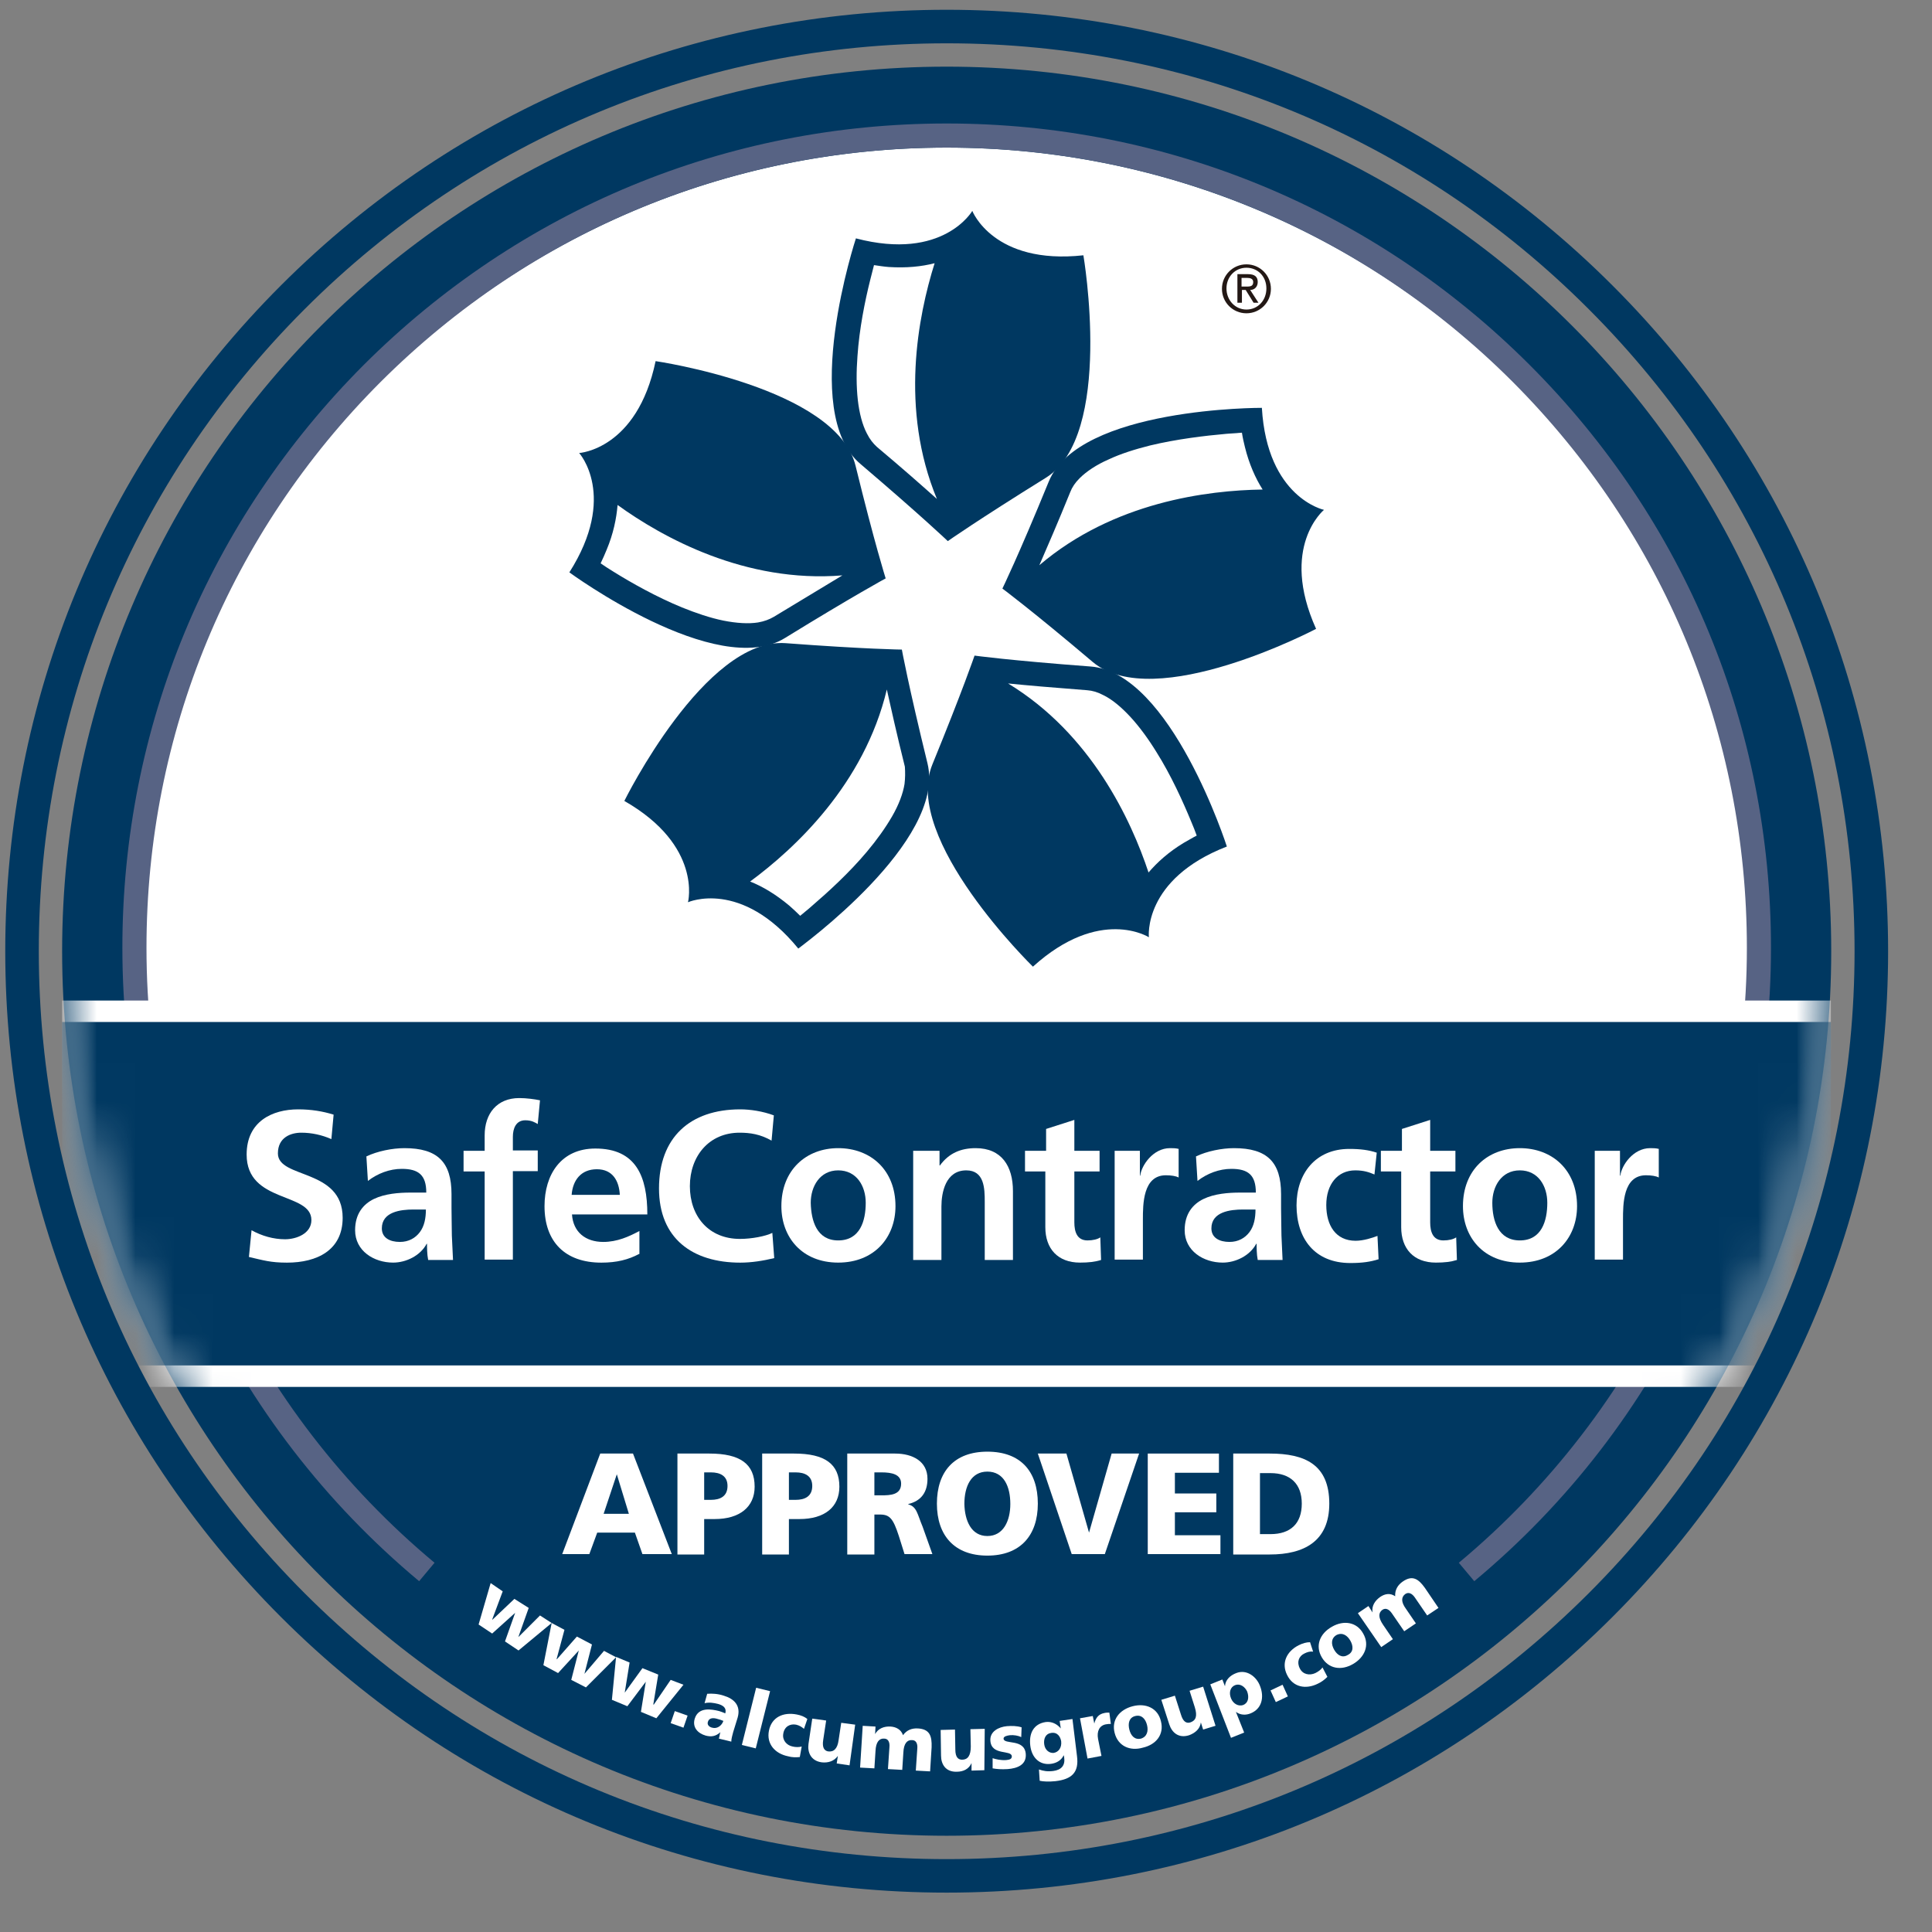 <?xml version="1.0" encoding="UTF-8"?> <svg xmlns="http://www.w3.org/2000/svg" width="50" height="50" viewBox="0 0 50 50" fill="none"><rect x="0" y="0" width="50" height="50" fill="#808080" stroke="none"/><g id="safecontractor-approved-logo-vector 1"><path id="Vector" d="M24.5 47.509C11.86 47.509 1.608 37.267 1.608 24.617C1.608 11.977 11.851 1.725 24.5 1.725C37.14 1.725 47.392 11.977 47.392 24.617C47.392 37.257 37.14 47.509 24.5 47.509Z" fill="#003861"></path><path id="Vector_2" d="M24.5 3.82C13.01 3.82 3.694 13.137 3.694 24.627C3.694 26.498 3.947 28.311 4.405 30.045H44.576C45.044 28.32 45.287 26.498 45.287 24.627C45.307 13.127 35.99 3.82 24.5 3.82Z" fill="white"></path><path id="Vector_3" d="M10.847 40.921C5.964 36.847 3.167 30.873 3.167 24.529C3.167 18.828 5.389 13.478 9.414 9.443C13.449 5.418 18.799 3.196 24.5 3.196C30.201 3.196 35.561 5.418 39.586 9.443C43.621 13.478 45.833 18.828 45.833 24.529C45.833 30.873 43.036 36.857 38.154 40.921L37.754 40.444C42.49 36.497 45.209 30.688 45.209 24.529C45.209 18.994 43.056 13.799 39.148 9.882C35.24 5.974 30.036 3.82 24.5 3.82C18.965 3.82 13.77 5.974 9.853 9.882C5.945 13.79 3.791 18.994 3.791 24.529C3.791 30.688 6.51 36.497 11.246 40.444L10.847 40.921Z" fill="#576384"></path><g id="Group"><g id="Clip path group"><mask id="mask0_11_1375" style="mask-type:luminance" maskUnits="userSpaceOnUse" x="1" y="1" width="47" height="47"><g id="SVGID_2_"><path id="Vector_4" d="M47.392 24.617C47.392 37.257 37.15 47.509 24.5 47.509C11.86 47.509 1.608 37.257 1.608 24.617C1.608 11.977 11.86 1.725 24.5 1.725C37.14 1.735 47.392 11.977 47.392 24.617Z" fill="white"></path></g></mask><g mask="url(#mask0_11_1375)"><path id="Vector_5" d="M47.383 25.894H1.608V35.893H47.383V25.894Z" fill="white"></path></g></g><g id="Clip path group_2"><mask id="mask1_11_1375" style="mask-type:luminance" maskUnits="userSpaceOnUse" x="1" y="1" width="47" height="47"><g id="SVGID_2__2"><path id="Vector_6" d="M47.392 24.617C47.392 37.257 37.15 47.509 24.5 47.509C11.86 47.509 1.608 37.257 1.608 24.617C1.608 11.977 11.86 1.725 24.5 1.725C37.14 1.735 47.392 11.977 47.392 24.617Z" fill="white"></path></g></mask><g mask="url(#mask1_11_1375)"><path id="Vector_7" d="M47.383 26.449H1.608V35.337H47.383V26.449Z" fill="#003861"></path></g></g></g><path id="Vector_8" d="M8.576 29.48C8.332 29.373 8.069 29.314 7.796 29.314C7.533 29.314 7.192 29.431 7.192 29.85C7.192 30.513 8.868 30.23 8.868 31.517C8.868 32.355 8.206 32.677 7.426 32.677C7.007 32.677 6.822 32.618 6.442 32.53L6.51 31.838C6.773 31.985 7.075 32.072 7.377 32.072C7.67 32.072 8.059 31.926 8.059 31.575C8.059 30.845 6.383 31.147 6.383 29.88C6.383 29.022 7.046 28.71 7.718 28.71C8.05 28.71 8.352 28.759 8.634 28.847L8.576 29.48Z" fill="white"></path><path id="Vector_9" d="M9.482 29.928C9.765 29.792 10.155 29.714 10.467 29.714C11.324 29.714 11.685 30.075 11.685 30.903V31.263C11.685 31.546 11.694 31.76 11.694 31.975C11.704 32.189 11.714 32.384 11.724 32.608H11.081C11.051 32.462 11.051 32.277 11.051 32.189H11.042C10.876 32.501 10.506 32.676 10.174 32.676C9.677 32.676 9.19 32.374 9.19 31.838C9.19 31.419 9.395 31.166 9.677 31.029C9.96 30.893 10.32 30.864 10.623 30.864H11.032C11.032 30.406 10.827 30.25 10.398 30.25C10.086 30.25 9.775 30.367 9.521 30.562L9.482 29.928ZM10.35 32.141C10.574 32.141 10.749 32.043 10.866 31.887C10.983 31.731 11.022 31.526 11.022 31.302H10.7C10.369 31.302 9.882 31.361 9.882 31.79C9.882 32.033 10.086 32.141 10.35 32.141Z" fill="white"></path><path id="Vector_10" d="M12.543 30.318H11.997V29.782H12.543V29.383C12.543 28.817 12.864 28.418 13.439 28.418C13.624 28.418 13.839 28.447 13.975 28.476L13.917 29.09C13.848 29.051 13.761 28.993 13.595 28.993C13.351 28.993 13.273 29.207 13.273 29.422V29.773H13.917V30.309H13.273V32.599H12.543V30.318Z" fill="white"></path><path id="Vector_11" d="M16.538 32.453C16.265 32.599 15.963 32.677 15.563 32.677C14.628 32.677 14.092 32.141 14.092 31.215C14.092 30.396 14.521 29.724 15.408 29.724C16.46 29.724 16.753 30.445 16.753 31.429H14.803C14.833 31.887 15.154 32.141 15.612 32.141C15.973 32.141 16.275 32.004 16.548 31.858V32.453M16.041 30.923C16.022 30.562 15.856 30.26 15.447 30.26C15.037 30.26 14.823 30.543 14.794 30.923H16.041Z" fill="white"></path><path id="Vector_12" d="M20.037 32.56C19.754 32.628 19.452 32.677 19.16 32.677C17.922 32.677 17.055 32.053 17.055 30.757C17.055 29.441 17.854 28.71 19.16 28.71C19.413 28.71 19.744 28.759 20.027 28.866L19.968 29.519C19.676 29.353 19.413 29.314 19.14 29.314C18.351 29.314 17.854 29.919 17.854 30.698C17.854 31.478 18.341 32.063 19.15 32.063C19.452 32.063 19.813 31.994 19.988 31.907L20.037 32.56Z" fill="white"></path><path id="Vector_13" d="M21.693 29.714C22.532 29.714 23.175 30.279 23.175 31.215C23.175 32.023 22.629 32.676 21.693 32.676C20.758 32.676 20.222 32.023 20.222 31.215C20.222 30.279 20.865 29.714 21.693 29.714ZM21.693 32.102C22.259 32.102 22.405 31.595 22.405 31.127C22.405 30.698 22.171 30.289 21.693 30.289C21.216 30.289 20.982 30.708 20.982 31.127C20.992 31.595 21.138 32.102 21.693 32.102Z" fill="white"></path><path id="Vector_14" d="M23.613 29.782H24.315V30.162H24.325C24.559 29.841 24.87 29.714 25.251 29.714C25.923 29.714 26.215 30.182 26.215 30.825V32.608H25.485V31.098C25.485 30.757 25.475 30.289 25.007 30.289C24.471 30.289 24.364 30.864 24.364 31.224V32.608H23.633V29.782" fill="white"></path><path id="Vector_15" d="M27.073 30.318H26.527V29.782H27.073V29.217L27.804 28.983V29.782H28.457V30.318H27.804V31.634C27.804 31.877 27.872 32.102 28.145 32.102C28.281 32.102 28.408 32.072 28.476 32.023L28.496 32.608C28.34 32.657 28.174 32.676 27.95 32.676C27.375 32.676 27.053 32.316 27.053 31.76V30.318" fill="white"></path><path id="Vector_16" d="M28.847 29.782H29.5V30.425H29.509C29.539 30.162 29.841 29.714 30.279 29.714C30.348 29.714 30.425 29.714 30.503 29.733V30.474C30.435 30.435 30.308 30.416 30.172 30.416C29.578 30.416 29.578 31.166 29.578 31.566V32.599H28.847V29.782Z" fill="white"></path><path id="Vector_17" d="M30.952 29.928C31.234 29.792 31.624 29.714 31.936 29.714C32.794 29.714 33.154 30.075 33.154 30.903V31.263C33.154 31.546 33.164 31.76 33.164 31.975C33.174 32.189 33.183 32.384 33.193 32.608H32.55C32.521 32.462 32.521 32.277 32.521 32.189H32.511C32.345 32.501 31.975 32.676 31.644 32.676C31.147 32.676 30.659 32.374 30.659 31.838C30.659 31.419 30.864 31.166 31.147 31.029C31.429 30.893 31.79 30.864 32.092 30.864H32.501C32.501 30.406 32.297 30.25 31.868 30.25C31.556 30.25 31.244 30.367 30.991 30.562L30.952 29.928ZM31.819 32.141C32.043 32.141 32.219 32.043 32.336 31.887C32.453 31.731 32.492 31.526 32.492 31.302H32.17C31.838 31.302 31.351 31.361 31.351 31.79C31.351 32.033 31.556 32.141 31.819 32.141Z" fill="white"></path><path id="Vector_18" d="M35.571 30.396C35.435 30.338 35.298 30.289 35.074 30.289C34.616 30.289 34.324 30.65 34.324 31.186C34.324 31.712 34.567 32.111 35.084 32.111C35.288 32.111 35.522 32.034 35.649 31.985L35.678 32.589C35.464 32.657 35.249 32.687 34.947 32.687C34.022 32.687 33.554 32.053 33.554 31.195C33.554 30.377 34.041 29.734 34.918 29.734C35.21 29.734 35.425 29.763 35.63 29.831L35.571 30.396Z" fill="white"></path><path id="Vector_19" d="M36.282 30.318H35.737V29.782H36.282V29.217L37.013 28.983V29.782H37.666V30.318H37.013V31.634C37.013 31.877 37.082 32.102 37.355 32.102C37.491 32.102 37.618 32.072 37.686 32.023L37.705 32.608C37.549 32.657 37.384 32.676 37.16 32.676C36.585 32.676 36.263 32.316 36.263 31.76V30.318" fill="white"></path><path id="Vector_20" d="M39.333 29.714C40.171 29.714 40.814 30.279 40.814 31.215C40.814 32.023 40.268 32.676 39.333 32.676C38.397 32.676 37.861 32.023 37.861 31.215C37.861 30.279 38.495 29.714 39.333 29.714ZM39.333 32.102C39.898 32.102 40.044 31.595 40.044 31.127C40.044 30.698 39.81 30.289 39.333 30.289C38.855 30.289 38.621 30.708 38.621 31.127C38.621 31.595 38.777 32.102 39.333 32.102Z" fill="white"></path><path id="Vector_21" d="M41.272 29.782H41.925V30.425H41.935C41.964 30.162 42.266 29.714 42.705 29.714C42.773 29.714 42.851 29.714 42.929 29.733V30.474C42.861 30.435 42.734 30.416 42.597 30.416C42.003 30.416 42.003 31.166 42.003 31.566V32.599H41.272V29.782Z" fill="white"></path><path id="Vector_22" d="M12.698 40.97L13.01 41.184L12.737 41.915H12.747L13.312 41.379L13.683 41.613L13.419 42.354V42.364L13.975 41.808L14.277 42.003L13.419 42.714L13.069 42.48L13.332 41.74L12.737 42.276L12.386 42.042L12.698 40.97Z" fill="white"></path><path id="Vector_23" d="M14.277 42.003L14.608 42.179L14.404 42.939H14.414L14.93 42.354L15.32 42.559L15.125 43.319L15.632 42.724L15.944 42.89L15.164 43.67L14.784 43.475L14.979 42.715L14.443 43.299L14.063 43.095L14.277 42.003Z" fill="white"></path><path id="Vector_24" d="M15.944 42.88L16.294 43.026L16.168 43.806L16.626 43.172L17.035 43.338L16.908 44.108L16.918 44.118L17.357 43.475L17.688 43.601L16.986 44.469L16.587 44.303L16.713 43.523L16.236 44.157L15.836 43.991L15.944 42.88Z" fill="white"></path><path id="Vector_25" d="M17.464 44.283L17.795 44.4L17.688 44.712L17.357 44.595L17.464 44.283Z" fill="white"></path><path id="Vector_26" d="M18.604 44.995C18.624 44.936 18.624 44.888 18.643 44.829C18.526 44.936 18.409 44.956 18.263 44.917C18.058 44.858 17.912 44.703 17.98 44.478C18.078 44.166 18.419 44.235 18.614 44.283C18.672 44.303 18.731 44.322 18.77 44.342C18.809 44.206 18.721 44.137 18.585 44.098C18.468 44.069 18.351 44.05 18.234 44.079L18.302 43.835C18.438 43.825 18.585 43.835 18.731 43.884C18.994 43.962 19.179 44.137 19.091 44.449L18.974 44.829C18.955 44.907 18.926 44.995 18.926 45.073L18.604 44.995ZM18.429 44.712C18.565 44.751 18.682 44.654 18.721 44.537C18.672 44.517 18.624 44.498 18.575 44.488C18.458 44.449 18.351 44.459 18.322 44.556C18.292 44.634 18.351 44.693 18.429 44.712Z" fill="white"></path><path id="Vector_27" d="M19.569 43.679L19.93 43.767L19.559 45.248L19.199 45.16L19.569 43.679Z" fill="white"></path><path id="Vector_28" d="M20.807 44.742C20.748 44.693 20.69 44.654 20.602 44.634C20.446 44.605 20.3 44.683 20.271 44.868C20.241 45.034 20.358 45.17 20.514 45.2C20.592 45.219 20.68 45.219 20.748 45.2L20.699 45.472C20.602 45.482 20.495 45.482 20.397 45.453C20.056 45.385 19.832 45.131 19.9 44.79C19.968 44.44 20.271 44.303 20.621 44.371C20.729 44.391 20.826 44.43 20.894 44.488L20.807 44.742Z" fill="white"></path><path id="Vector_29" d="M21.986 45.687L21.654 45.638L21.684 45.443C21.586 45.58 21.43 45.628 21.265 45.609C20.982 45.57 20.894 45.346 20.924 45.131L21.021 44.478L21.381 44.527L21.304 45.034C21.274 45.229 21.333 45.307 21.43 45.326C21.576 45.346 21.674 45.258 21.703 45.034L21.771 44.586L22.132 44.634L21.986 45.687Z" fill="white"></path><path id="Vector_30" d="M22.327 44.664L22.658 44.683L22.648 44.878C22.726 44.732 22.882 44.673 23.048 44.683C23.194 44.693 23.321 44.761 23.37 44.907C23.467 44.771 23.604 44.722 23.759 44.732C24.061 44.751 24.12 44.927 24.11 45.219L24.071 45.843L23.701 45.823L23.74 45.248C23.75 45.131 23.711 45.034 23.604 45.034C23.477 45.024 23.389 45.122 23.379 45.355L23.35 45.804L22.98 45.784L23.019 45.209C23.029 45.092 22.989 44.995 22.882 44.995C22.756 44.985 22.668 45.083 22.658 45.316L22.629 45.765L22.259 45.745L22.327 44.664Z" fill="white"></path><path id="Vector_31" d="M25.475 45.813L25.143 45.823V45.628C25.075 45.784 24.929 45.852 24.763 45.852C24.471 45.862 24.354 45.657 24.354 45.433L24.344 44.771L24.715 44.761L24.724 45.278C24.724 45.482 24.802 45.541 24.9 45.541C25.046 45.541 25.124 45.433 25.124 45.2L25.114 44.751L25.485 44.742L25.475 45.813Z" fill="white"></path><path id="Vector_32" d="M25.689 45.502C25.777 45.531 25.904 45.56 26.04 45.55C26.118 45.541 26.186 45.531 26.186 45.453C26.176 45.278 25.66 45.443 25.631 45.053C25.611 44.81 25.845 44.693 26.059 44.673C26.186 44.664 26.313 44.664 26.439 44.703L26.43 44.956C26.352 44.917 26.235 44.898 26.137 44.907C26.059 44.917 25.972 44.937 25.972 44.995C25.981 45.161 26.517 44.985 26.547 45.395C26.566 45.677 26.323 45.765 26.079 45.784C25.913 45.794 25.796 45.784 25.689 45.765V45.502Z" fill="white"></path><path id="Vector_33" d="M27.872 45.443C27.93 45.872 27.736 46.047 27.317 46.096C27.141 46.115 26.995 46.106 26.907 46.086L26.888 45.794C27.005 45.833 27.102 45.852 27.258 45.833C27.473 45.804 27.57 45.687 27.541 45.482L27.531 45.424C27.463 45.56 27.346 45.628 27.2 45.648C26.907 45.687 26.703 45.492 26.664 45.18C26.625 44.868 26.742 44.615 27.063 44.566C27.219 44.547 27.355 44.615 27.453 44.732L27.424 44.537L27.755 44.488L27.872 45.443ZM27.268 45.365C27.395 45.346 27.482 45.229 27.463 45.063C27.443 44.946 27.365 44.819 27.2 44.849C27.063 44.868 27.005 44.995 27.024 45.141C27.044 45.297 27.161 45.375 27.268 45.365Z" fill="white"></path><path id="Vector_34" d="M28.749 44.615C28.71 44.615 28.671 44.615 28.622 44.625C28.457 44.654 28.379 44.8 28.418 45.005L28.506 45.443L28.145 45.511L27.95 44.469L28.281 44.41L28.32 44.605C28.359 44.459 28.427 44.361 28.584 44.332C28.622 44.322 28.671 44.322 28.71 44.322L28.749 44.615Z" fill="white"></path><path id="Vector_35" d="M28.847 44.849C28.759 44.508 28.973 44.245 29.314 44.157C29.655 44.069 29.967 44.206 30.045 44.547C30.133 44.888 29.919 45.151 29.578 45.229C29.246 45.326 28.934 45.19 28.847 44.849ZM29.685 44.644C29.646 44.488 29.548 44.371 29.383 44.41C29.217 44.449 29.188 44.605 29.227 44.761C29.266 44.917 29.363 45.034 29.529 44.995C29.685 44.946 29.724 44.8 29.685 44.644Z" fill="white"></path><path id="Vector_36" d="M31.458 44.663L31.137 44.761L31.078 44.576C31.059 44.741 30.932 44.849 30.776 44.907C30.503 44.995 30.328 44.839 30.26 44.624L30.055 43.991L30.406 43.884L30.562 44.371C30.62 44.566 30.708 44.605 30.805 44.576C30.952 44.527 30.991 44.41 30.922 44.186L30.786 43.757L31.137 43.65L31.458 44.663Z" fill="white"></path><path id="Vector_37" d="M31.322 43.591L31.634 43.465L31.702 43.64C31.712 43.474 31.838 43.358 31.994 43.299C32.267 43.192 32.521 43.397 32.608 43.63C32.725 43.923 32.657 44.225 32.365 44.342C32.248 44.391 32.102 44.391 31.985 44.303L32.199 44.839L31.858 44.975L31.322 43.591ZM31.965 43.611C31.838 43.66 31.799 43.806 31.858 43.952C31.916 44.098 32.053 44.166 32.17 44.127C32.297 44.079 32.336 43.942 32.277 43.777C32.218 43.65 32.092 43.562 31.965 43.611Z" fill="white"></path><path id="Vector_38" d="M32.881 43.748L33.193 43.601L33.33 43.903L33.018 44.05L32.881 43.748Z" fill="white"></path><path id="Vector_39" d="M33.983 42.744C33.904 42.734 33.836 42.753 33.758 42.792C33.612 42.861 33.554 43.017 33.641 43.182C33.719 43.338 33.895 43.367 34.041 43.299C34.119 43.26 34.187 43.211 34.226 43.153L34.353 43.397C34.285 43.465 34.197 43.533 34.109 43.572C33.797 43.728 33.466 43.669 33.31 43.348C33.154 43.036 33.3 42.734 33.612 42.578C33.71 42.529 33.807 42.5 33.904 42.5L33.983 42.744Z" fill="white"></path><path id="Vector_40" d="M34.207 42.89C34.031 42.588 34.158 42.276 34.47 42.1C34.772 41.925 35.113 41.974 35.279 42.276C35.454 42.578 35.318 42.89 35.016 43.065C34.714 43.241 34.382 43.192 34.207 42.89ZM34.947 42.461C34.869 42.325 34.743 42.237 34.587 42.315C34.441 42.403 34.45 42.559 34.528 42.695C34.606 42.831 34.733 42.919 34.879 42.831C35.035 42.754 35.025 42.598 34.947 42.461Z" fill="white"></path><path id="Vector_41" d="M35.142 41.749L35.415 41.564L35.522 41.73C35.493 41.564 35.581 41.428 35.717 41.33C35.844 41.243 35.98 41.223 36.107 41.311C36.097 41.145 36.175 41.019 36.302 40.931C36.555 40.755 36.711 40.863 36.877 41.096L37.228 41.613L36.935 41.808L36.614 41.34C36.546 41.243 36.458 41.194 36.37 41.252C36.263 41.33 36.253 41.457 36.39 41.642L36.643 42.013L36.341 42.217L36.019 41.749C35.951 41.652 35.863 41.603 35.776 41.662C35.669 41.74 35.669 41.866 35.795 42.051L36.048 42.422L35.746 42.627L35.142 41.749Z" fill="white"></path><path id="Vector_42" d="M24.5 48.981C17.99 48.981 11.87 46.447 7.27 41.847C2.67 37.247 0.136 31.127 0.136 24.617C0.136 18.107 2.67 11.987 7.27 7.387C11.87 2.787 17.99 0.253 24.5 0.253C31.01 0.253 37.13 2.787 41.73 7.387C46.33 11.987 48.864 18.107 48.864 24.617C48.864 31.127 46.33 37.247 41.73 41.847C37.13 46.447 31.01 48.981 24.5 48.981ZM24.5 1.121C18.224 1.121 12.318 3.567 7.884 8.001C3.45 12.435 1.004 18.341 1.004 24.617C1.004 30.893 3.45 36.799 7.884 41.233C12.328 45.677 18.224 48.114 24.5 48.114C30.776 48.114 36.682 45.667 41.116 41.233C45.55 36.799 47.996 30.893 47.996 24.617C47.996 18.341 45.55 12.435 41.116 8.001C36.682 3.557 30.776 1.121 24.5 1.121Z" fill="#003861"></path><path id="Vector_43" d="M15.534 37.618H16.382L17.386 40.22H16.626L16.431 39.664H15.456L15.252 40.22H14.55L15.534 37.618ZM15.963 38.154L15.622 39.177H16.275L15.963 38.154Z" fill="white"></path><path id="Vector_44" d="M17.532 37.618H18.36C19.16 37.618 19.53 37.891 19.53 38.475C19.53 39.002 19.14 39.313 18.497 39.313H18.224V40.23H17.532V37.618ZM18.224 38.816H18.399C18.633 38.816 18.828 38.729 18.828 38.456C18.828 38.193 18.633 38.105 18.399 38.105H18.224V38.816Z" fill="white"></path><path id="Vector_45" d="M19.725 37.618H20.553C21.352 37.618 21.723 37.891 21.723 38.475C21.723 39.002 21.343 39.313 20.69 39.313H20.417V40.23H19.725V37.618ZM20.417 38.816H20.592C20.826 38.816 21.021 38.729 21.021 38.456C21.021 38.193 20.826 38.105 20.592 38.105H20.417V38.816Z" fill="white"></path><path id="Vector_46" d="M21.927 37.618H23.165C23.623 37.618 24.003 37.822 24.003 38.271C24.003 38.621 23.837 38.846 23.506 38.924V38.933C23.73 38.992 23.74 39.187 23.876 39.508L24.13 40.22H23.409L23.262 39.752C23.116 39.304 23.029 39.196 22.775 39.196H22.629V40.23H21.927V37.618ZM22.629 38.699H22.814C23.038 38.699 23.321 38.69 23.321 38.397C23.321 38.154 23.077 38.105 22.814 38.105H22.629V38.699Z" fill="white"></path><path id="Vector_47" d="M25.553 37.569C26.41 37.569 26.859 38.076 26.859 38.914C26.859 39.742 26.401 40.259 25.553 40.259C24.705 40.259 24.247 39.742 24.247 38.914C24.247 38.085 24.695 37.569 25.553 37.569ZM25.553 39.752C25.972 39.752 26.147 39.352 26.147 38.923C26.147 38.475 25.982 38.085 25.553 38.085C25.134 38.085 24.958 38.465 24.958 38.923C24.968 39.352 25.134 39.752 25.553 39.752Z" fill="white"></path><path id="Vector_48" d="M26.859 37.618H27.599L28.184 39.664L28.769 37.618H29.48L28.593 40.22H27.736L26.859 37.618Z" fill="white"></path><path id="Vector_49" d="M29.704 37.618H31.546V38.115H30.406V38.651H31.478V39.138H30.406V39.732H31.585V40.22H29.704V37.618Z" fill="white"></path><path id="Vector_50" d="M31.916 37.618H32.862C33.768 37.618 34.402 37.9 34.402 38.914C34.402 39.888 33.749 40.23 32.862 40.23H31.916V37.618ZM32.608 39.703H32.881C33.398 39.703 33.69 39.43 33.69 38.914C33.69 38.397 33.388 38.124 32.881 38.124H32.608V39.703Z" fill="white"></path><path id="Vector_51" d="M32.258 6.841C32.608 6.841 32.891 7.124 32.891 7.475C32.891 7.826 32.608 8.108 32.258 8.108C31.907 8.108 31.624 7.826 31.624 7.475C31.624 7.124 31.907 6.841 32.258 6.841ZM32.258 8.011C32.55 8.011 32.774 7.777 32.774 7.465C32.774 7.153 32.55 6.929 32.258 6.929C31.965 6.929 31.741 7.163 31.741 7.465C31.741 7.767 31.965 8.011 32.258 8.011ZM32.014 7.095H32.297C32.472 7.095 32.55 7.163 32.55 7.299C32.55 7.416 32.472 7.504 32.355 7.504L32.569 7.835H32.443L32.238 7.504H32.141V7.835H32.024V7.095H32.014ZM32.131 7.416H32.277C32.374 7.416 32.433 7.397 32.433 7.299C32.433 7.212 32.355 7.192 32.277 7.192H32.131V7.416Z" fill="#231815"></path><path id="Vector_52" d="M28.038 6.607C25.709 6.861 25.163 5.458 25.163 5.458C25.163 5.458 24.413 6.763 22.151 6.169C22.151 6.169 20.67 10.662 22.268 12.007C23.857 13.361 24.529 14.004 24.529 14.004C24.529 14.004 25.29 13.468 27.063 12.367C28.837 11.266 28.038 6.607 28.038 6.607ZM22.697 11.568C22.6 11.48 22.512 11.373 22.434 11.217C22.317 10.993 22.239 10.691 22.2 10.35C22.161 9.999 22.161 9.609 22.191 9.219C22.239 8.508 22.385 7.787 22.522 7.241C22.561 7.095 22.59 6.968 22.619 6.861C22.746 6.88 22.873 6.9 22.999 6.91C23.457 6.939 23.847 6.9 24.188 6.812C23.759 8.177 23.282 10.584 24.247 12.913C23.877 12.582 23.37 12.133 22.697 11.568Z" fill="#003861"></path><path id="Vector_53" d="M22.142 12.055C21.645 10.028 16.967 9.346 16.967 9.346C16.489 11.636 14.989 11.724 14.989 11.724C14.989 11.724 15.992 12.835 14.735 14.813C14.735 14.813 18.546 17.61 20.319 16.509C22.093 15.417 22.921 14.969 22.921 14.969C22.921 14.969 22.639 14.082 22.142 12.055ZM20.027 15.963C19.91 16.031 19.783 16.08 19.618 16.109C19.374 16.148 19.062 16.129 18.721 16.061C18.38 15.992 18.01 15.866 17.649 15.72C16.986 15.447 16.343 15.086 15.875 14.794C15.749 14.716 15.642 14.648 15.544 14.579C15.602 14.462 15.651 14.345 15.7 14.228C15.875 13.809 15.953 13.42 15.983 13.069C17.142 13.907 19.286 15.096 21.801 14.891C21.362 15.154 20.787 15.505 20.027 15.963Z" fill="#003861"></path><path id="Vector_54" d="M24.003 19.754C23.506 17.727 23.34 16.811 23.34 16.811C23.34 16.811 22.405 16.801 20.329 16.645C18.244 16.499 16.158 20.728 16.158 20.728C18.185 21.888 17.805 23.35 17.805 23.35C17.805 23.35 19.179 22.736 20.66 24.549C20.66 24.539 24.5 21.781 24.003 19.754ZM23.409 20.29C23.37 20.534 23.262 20.826 23.087 21.128C22.912 21.43 22.688 21.742 22.434 22.044C21.976 22.59 21.43 23.087 21.011 23.447C20.904 23.545 20.797 23.623 20.709 23.701C20.612 23.603 20.524 23.525 20.427 23.438C20.076 23.145 19.735 22.941 19.413 22.814C20.563 21.966 22.366 20.3 22.951 17.844C23.058 18.321 23.204 18.984 23.418 19.842C23.428 19.988 23.428 20.134 23.409 20.29Z" fill="#003861"></path><path id="Vector_55" d="M31.751 21.908C31.751 21.908 30.308 17.405 28.223 17.249C26.137 17.093 25.221 16.967 25.221 16.967C25.221 16.967 24.919 17.854 24.13 19.783C23.34 21.713 26.732 25.017 26.732 25.017C28.467 23.448 29.733 24.256 29.733 24.256C29.733 24.256 29.568 22.756 31.751 21.908ZM29.724 22.58C29.275 21.226 28.242 18.994 26.089 17.688C26.576 17.737 27.248 17.795 28.135 17.863C28.272 17.873 28.408 17.912 28.554 17.99C28.778 18.097 29.022 18.302 29.256 18.555C29.49 18.809 29.724 19.13 29.928 19.462C30.308 20.066 30.611 20.738 30.825 21.255C30.884 21.391 30.932 21.518 30.971 21.625C30.854 21.684 30.747 21.752 30.64 21.81C30.25 22.044 29.948 22.317 29.724 22.58Z" fill="#003861"></path><path id="Vector_56" d="M34.265 13.195C34.265 13.195 32.794 12.884 32.657 10.555C32.657 10.555 27.93 10.535 27.141 12.465C26.352 14.394 25.942 15.232 25.942 15.232C25.942 15.232 26.693 15.788 28.281 17.133C29.88 18.477 34.06 16.275 34.06 16.275C33.105 14.15 34.265 13.195 34.265 13.195ZM26.898 14.628C27.092 14.18 27.365 13.556 27.697 12.737C27.745 12.611 27.823 12.494 27.94 12.377C28.116 12.201 28.379 12.026 28.691 11.89C29.003 11.743 29.373 11.627 29.763 11.529C30.455 11.363 31.186 11.276 31.741 11.227C31.887 11.217 32.024 11.207 32.141 11.198C32.16 11.324 32.189 11.451 32.218 11.568C32.326 12.007 32.491 12.377 32.677 12.669C31.254 12.689 28.817 12.991 26.898 14.628Z" fill="#003861"></path></g></svg> 